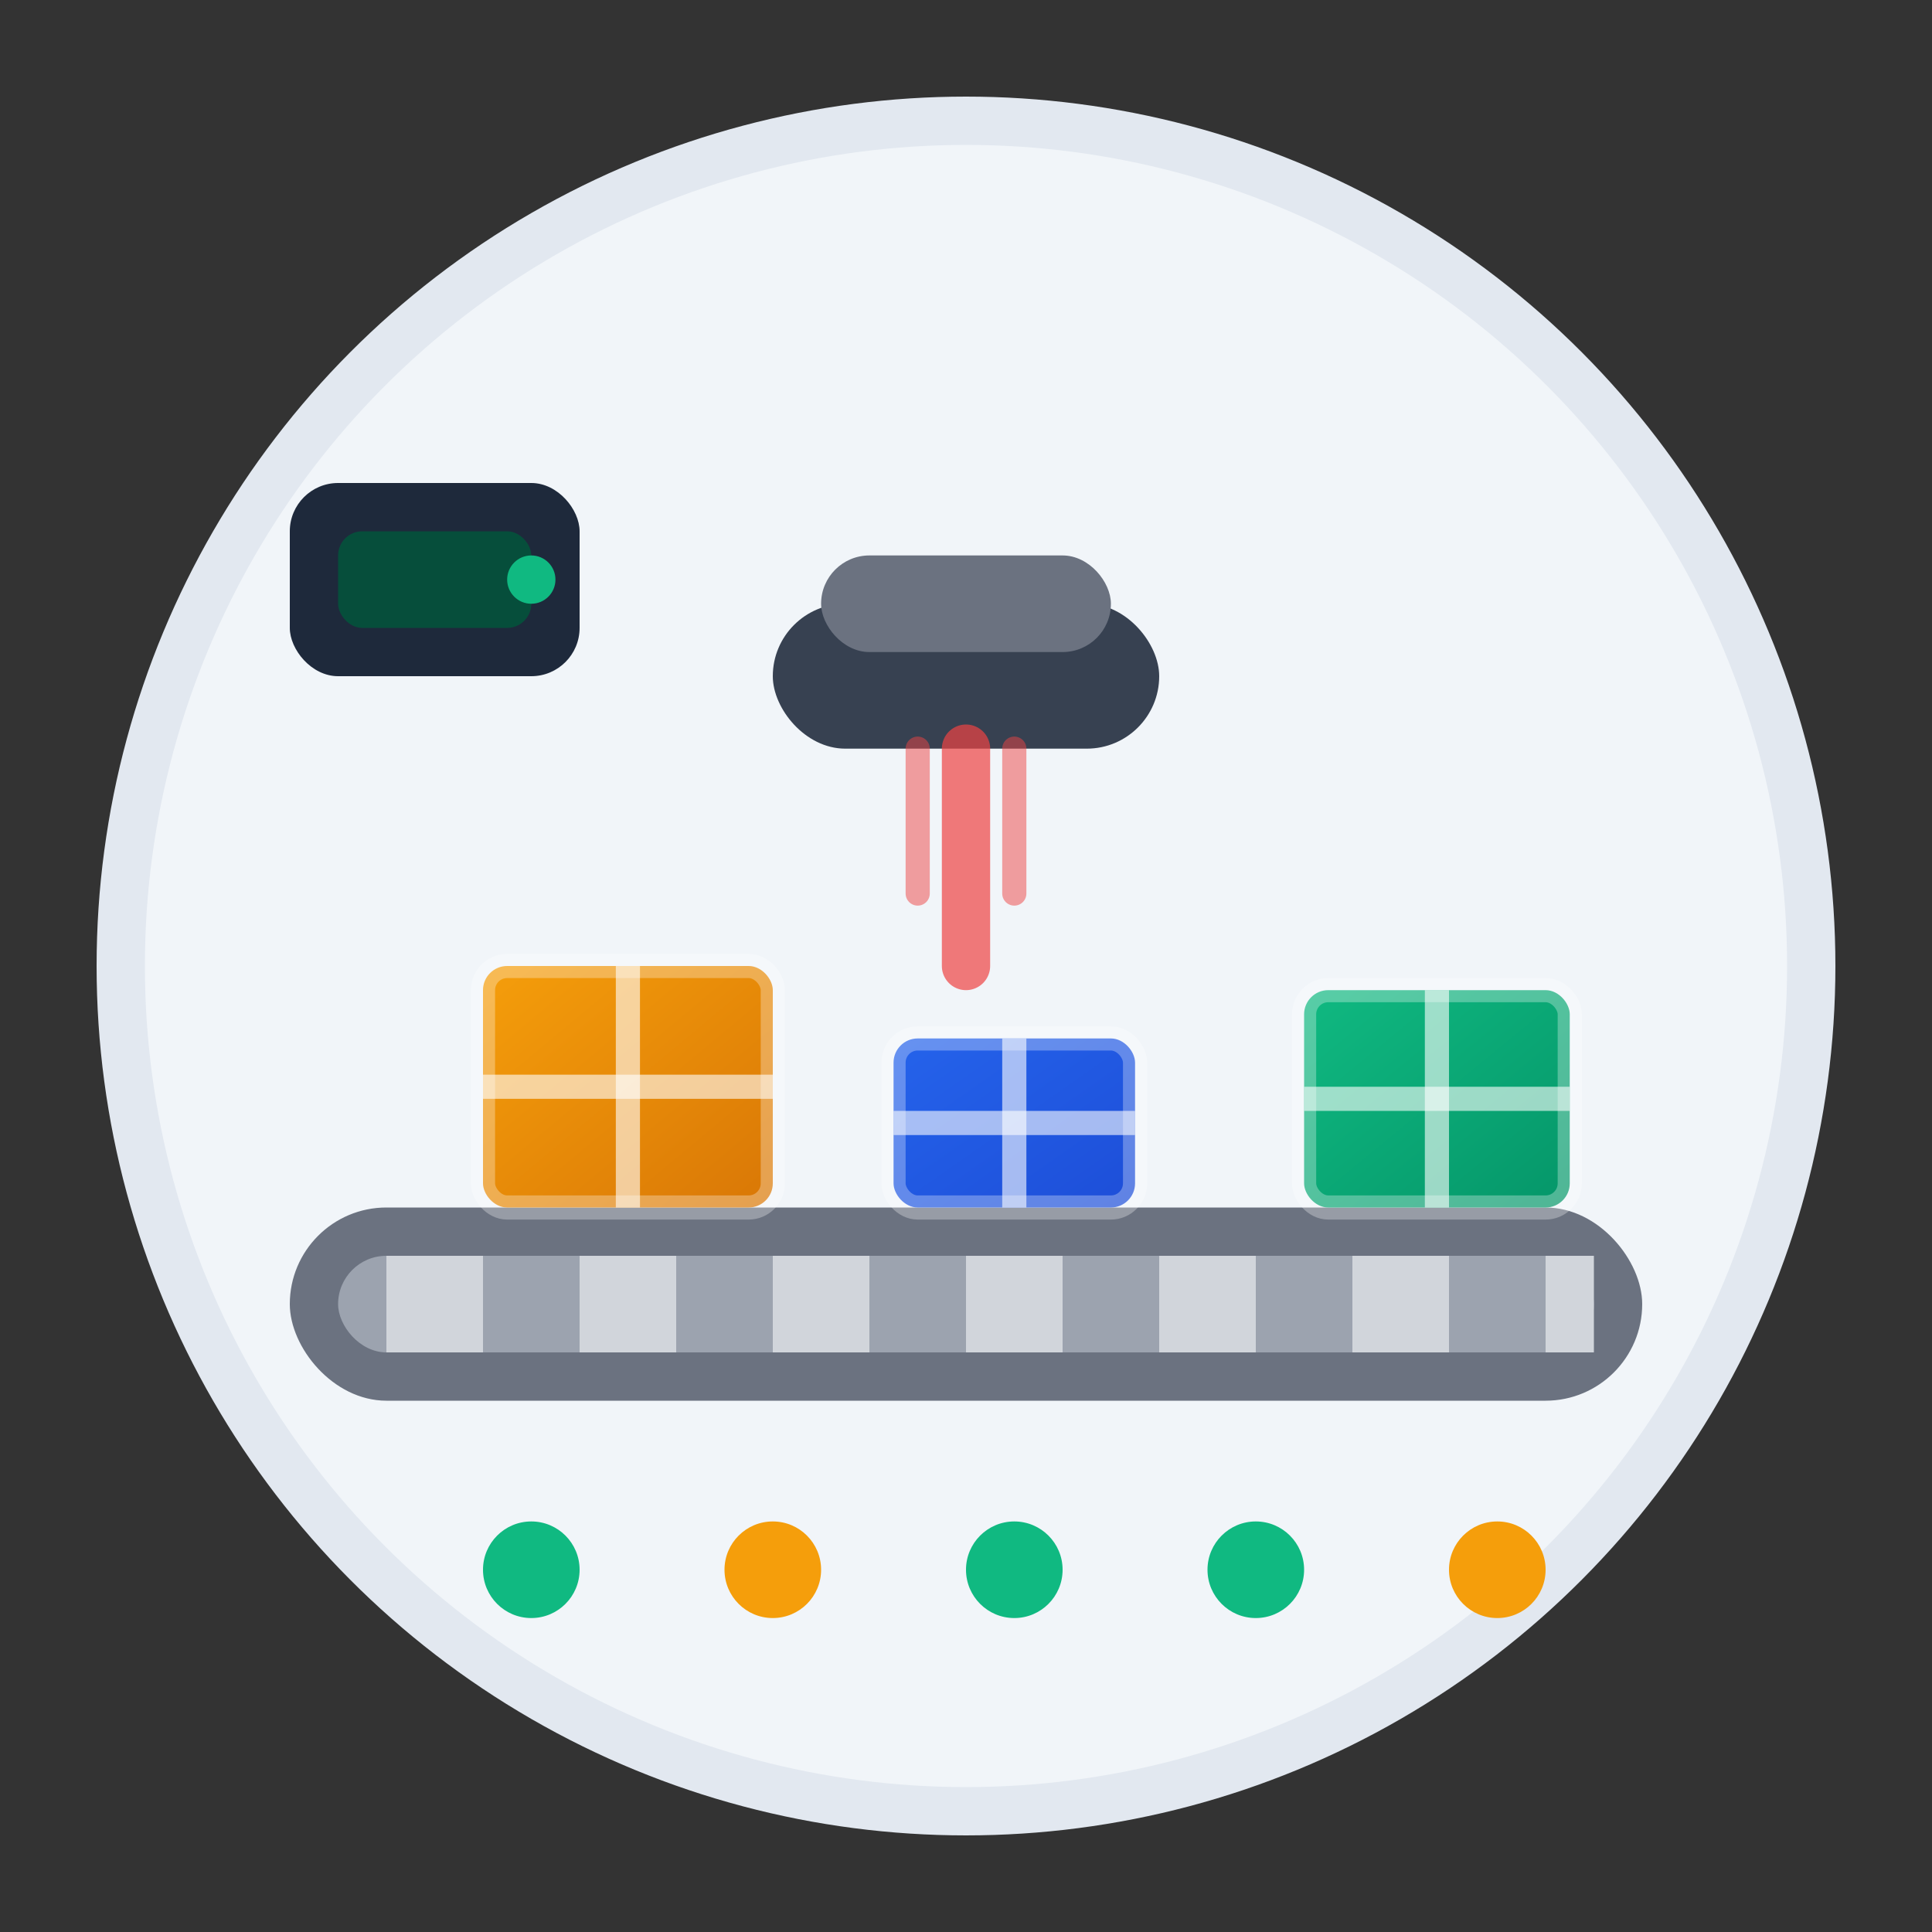 <svg width="80" height="80" viewBox="0 0 80 80" fill="none" xmlns="http://www.w3.org/2000/svg">
  <rect x="0" y="0" width="80" height="80" fill="#333333" stroke="none"/>
  <!-- Order fulfillment icon for services section -->
  <defs>
    <linearGradient id="fulfillmentGrad1" x1="0%" y1="0%" x2="100%" y2="100%">
      <stop offset="0%" style="stop-color:#f59e0b"/>
      <stop offset="100%" style="stop-color:#d97706"/>
    </linearGradient>
    <linearGradient id="fulfillmentGrad2" x1="0%" y1="0%" x2="100%" y2="100%">
      <stop offset="0%" style="stop-color:#2563eb"/>
      <stop offset="100%" style="stop-color:#1d4ed8"/>
    </linearGradient>
    <linearGradient id="fulfillmentGrad3" x1="0%" y1="0%" x2="100%" y2="100%">
      <stop offset="0%" style="stop-color:#10b981"/>
      <stop offset="100%" style="stop-color:#059669"/>
    </linearGradient>
  </defs>
  
  <!-- Background circle -->
  <circle cx="40" cy="40" r="35" fill="#f1f5f9" stroke="#e2e8f0" stroke-width="2"/>
  
  <!-- Order fulfillment illustration -->
  <g transform="translate(12,15)">
    <!-- Conveyor belt/processing line -->
    <rect x="0" y="35" width="56" height="8" rx="4" fill="#6b7280"/>
    <rect x="2" y="37" width="52" height="4" rx="2" fill="#9ca3af"/>
    
    <!-- Conveyor belt segments -->
    <rect x="4" y="37" width="4" height="4" fill="#d1d5db"/>
    <rect x="12" y="37" width="4" height="4" fill="#d1d5db"/>
    <rect x="20" y="37" width="4" height="4" fill="#d1d5db"/>
    <rect x="28" y="37" width="4" height="4" fill="#d1d5db"/>
    <rect x="36" y="37" width="4" height="4" fill="#d1d5db"/>
    <rect x="44" y="37" width="4" height="4" fill="#d1d5db"/>
    <rect x="52" y="37" width="2" height="4" fill="#d1d5db"/>
    
    <!-- Package boxes on conveyor -->
    <rect x="8" y="25" width="12" height="10" rx="1" fill="url(#fulfillmentGrad1)" stroke="rgba(255,255,255,0.3)" stroke-width="1"/>
    <rect x="25" y="28" width="10" height="7" rx="1" fill="url(#fulfillmentGrad2)" stroke="rgba(255,255,255,0.3)" stroke-width="1"/>
    <rect x="42" y="26" width="11" height="9" rx="1" fill="url(#fulfillmentGrad3)" stroke="rgba(255,255,255,0.3)" stroke-width="1"/>
    
    <!-- Package tape/strapping -->
    <path d="M 8,30 L 20,30" stroke="rgba(255,255,255,0.6)" stroke-width="1"/>
    <path d="M 14,25 L 14,35" stroke="rgba(255,255,255,0.6)" stroke-width="1"/>
    
    <path d="M 25,31.5 L 35,31.5" stroke="rgba(255,255,255,0.6)" stroke-width="1"/>
    <path d="M 30,28 L 30,35" stroke="rgba(255,255,255,0.6)" stroke-width="1"/>
    
    <path d="M 42,30.5 L 53,30.5" stroke="rgba(255,255,255,0.6)" stroke-width="1"/>
    <path d="M 47.5,26 L 47.5,35" stroke="rgba(255,255,255,0.6)" stroke-width="1"/>
    
    <!-- Processing/sorting mechanism above -->
    <rect x="20" y="10" width="16" height="6" rx="3" fill="#374151"/>
    <rect x="22" y="8" width="12" height="4" rx="2" fill="#6b7280"/>
    
    <!-- Scanner/sorting beam -->
    <path d="M 28,16 L 28,25" stroke="#ef4444" stroke-width="2" stroke-linecap="round" opacity="0.7"/>
    <path d="M 26,16 L 26,22" stroke="#ef4444" stroke-width="1" stroke-linecap="round" opacity="0.5"/>
    <path d="M 30,16 L 30,22" stroke="#ef4444" stroke-width="1" stroke-linecap="round" opacity="0.5"/>
    
    <!-- Status indicators -->
    <circle cx="10" cy="50" r="2" fill="#10b981"/>
    <circle cx="20" cy="50" r="2" fill="#f59e0b"/>
    <circle cx="30" cy="50" r="2" fill="#10b981"/>
    <circle cx="40" cy="50" r="2" fill="#10b981"/>
    <circle cx="50" cy="50" r="2" fill="#f59e0b"/>
    
    <!-- Control panel -->
    <rect x="0" y="5" width="12" height="8" rx="2" fill="#1e293b"/>
    <rect x="2" y="7" width="8" height="4" rx="1" fill="#064e3b"/>
    <circle cx="10" cy="9" r="1" fill="#10b981"/>
  </g>
</svg>
